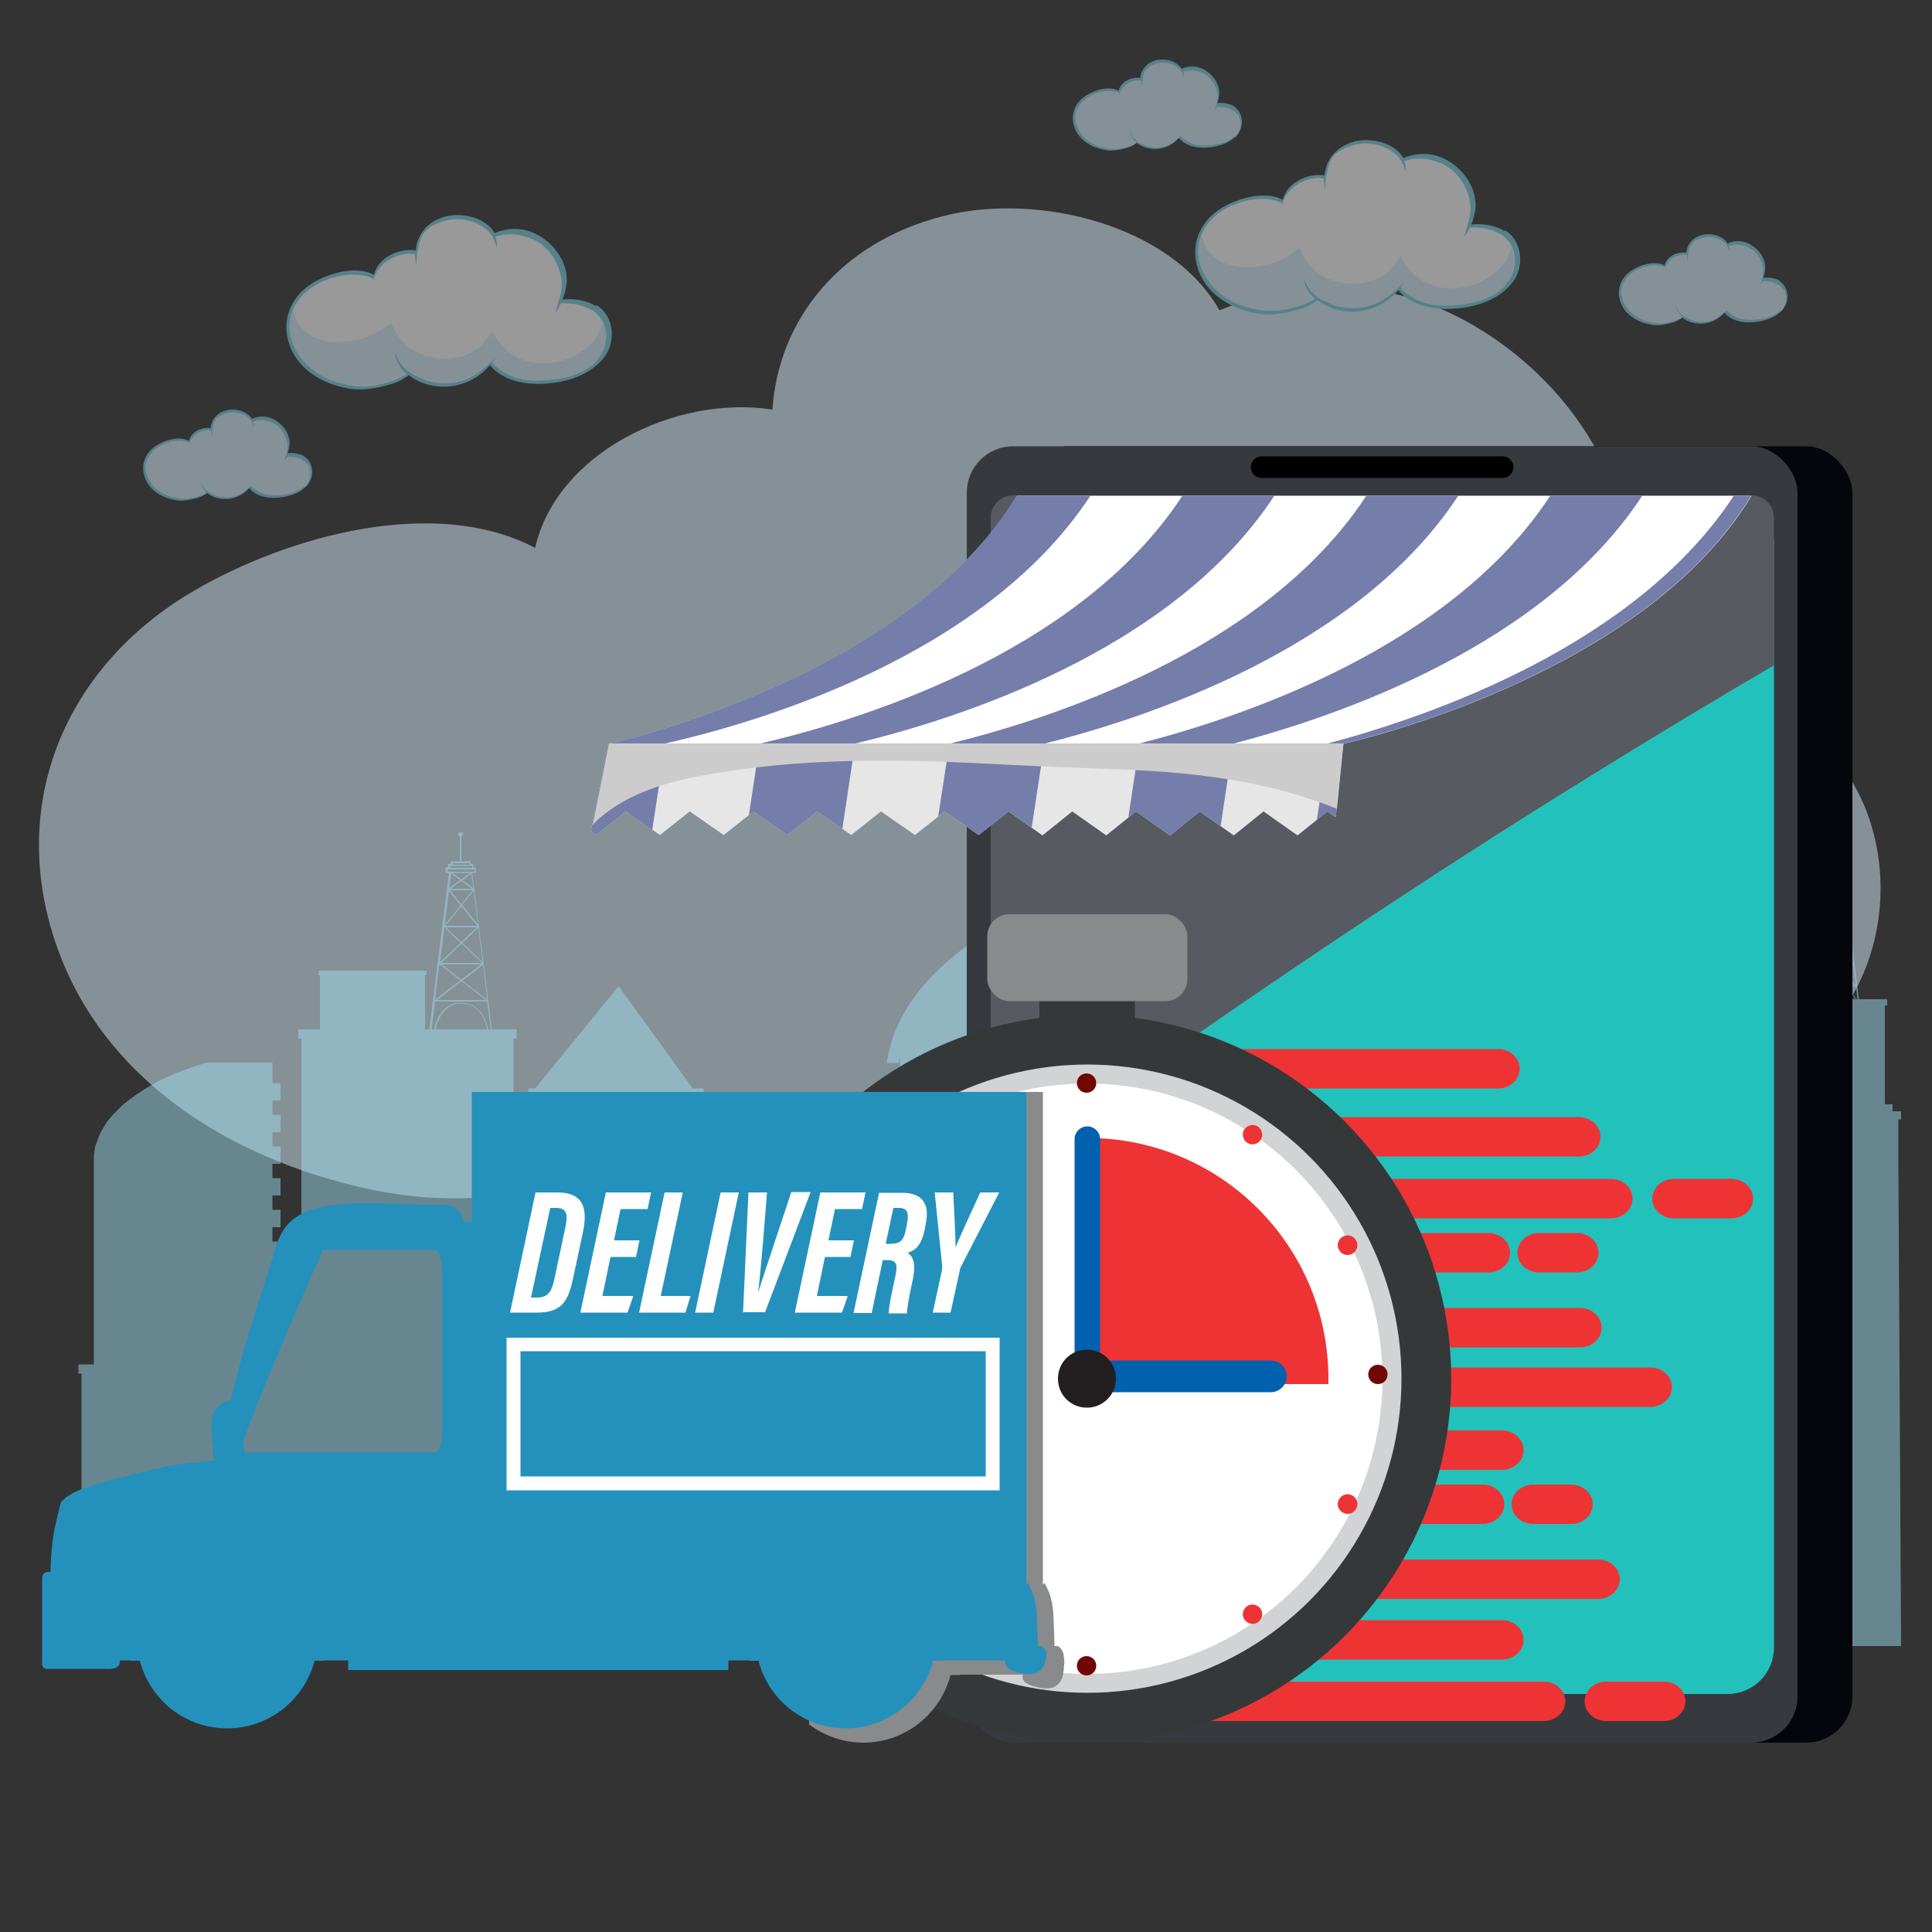 <?xml version="1.0" encoding="UTF-8"?>
<svg xmlns="http://www.w3.org/2000/svg" version="1.1" viewBox="0 0 500 500">
  <rect x="0" y="0" width="500" height="500" fill="#333333" stroke="none"/>
  <!-- Generator: Adobe Illustrator 29.1.0, SVG Export Plug-In . SVG Version: 2.1.0 Build 142)  -->
  <defs>
    <style>
      .st0 {
        mix-blend-mode: darken;
      }

      .st0, .st1 {
        fill: #888a8c;
      }

      .st2 {
        fill: #79d0e2;
      }

      .st3 {
        fill: #9fdaed;
      }

      .st3, .st4 {
        opacity: .5;
      }

      .st5 {
        fill: #ccc;
      }

      .st5, .st6 {
        mix-blend-mode: multiply;
      }

      .st7 {
        fill: #ee3335;
      }

      .st8 {
        fill: #575a60;
        mix-blend-mode: screen;
      }

      .st9 {
        fill: #fff;
      }

      .st10 {
        fill: #757eaa;
      }

      .st6, .st11 {
        fill: #d7f0fc;
      }

      .st12 {
        fill: #36393e;
      }

      .st13 {
        fill: #231f20;
      }

      .st14 {
        isolation: isolate;
      }

      .st15 {
        fill: #2491bc;
      }

      .st16 {
        fill: #23c1bb;
      }

      .st17 {
        fill: #710703;
      }

      .st18 {
        fill: #05060c;
      }

      .st19 {
        fill: #353839;
      }

      .st20 {
        fill: #0061af;
      }

      .st21 {
        fill: #d1d3d4;
      }

      .st22 {
        fill: #e6e6e6;
      }
    </style>
  </defs>
  <g class="st14">
    <g id="OBJECTS">
      <g class="st4">
        <g>
          <path class="st2" d="M154.2,79.2c-2.4-1.5-5.6-2-8.6-1.7.5-1.3.8-2.6,1-3.7.7-5.6-3.1-10.8-7.8-13.2-3.5-1.8-7.4-1.7-10.8-.3-2.2-3.9-8.3-5.4-12.6-4.3-4.7,1.2-7.5,4.7-7.8,8.8-4.4-.7-9.9,2-10.8,6.3-4.6-2.4-11.3-.5-15.5,1.9-5.5,3.2-8.4,9-6.7,15.2,1.9,7.1,8.6,11.1,15.4,12.3,3.7.7,7.3,0,10.9-1,1.6-.4,3.5-1.3,4.9-2.4,1.5,1.2,3.3,2,5.2,2.5,5.9,1.5,12-.6,15.8-5.1,3.3,4,8.9,5.1,14.1,4.8,5.7-.3,11.9-2.2,15.5-6.9,3.1-4,2.5-10.7-2-13.4Z"/>
          <path class="st9" d="M154.1,93.7c-3.8,3.8-10.2,4.7-15.2,4.8-4.4,0-8.6-1.5-11.5-4.6.4-.6.8-1.2,1.2-1.8,0,0,0-.1,0-.2-.8,1.2-2,2.3-3.2,3.2-3.8,3.6-9.1,4.9-14.5,3.5-.8-.2-1.7-.6-2.5-1-1.7-.7-3.2-1.7-4.4-3.2-1-1.3-1.7-2.7-2.2-4.2.2.9.4,1.8.7,2.7.5,1.6,1.5,2.9,2.6,4-1.9,1.3-4.5,2-6.5,2.5-3.1.8-6.3.8-9.4,0-5.5-1.2-10.4-4.3-12.9-9.4-3.2-6.5-.5-12.9,5.5-16.3,4-2.3,10.2-3.7,14.7-1.6,0,.2,0,.5,0,.7.4-1.4,1-2.7,2-3.7,1.2-1.6,3.2-2.6,5.5-3.2,1.1-.3,2.3-.3,3.4-.1,0,.9.1,1.9.4,2.9,0-1.5,0-2.9.4-4.3.2-1.3.6-2.6,1.3-3.8,1.5-2.5,5.6-3.7,8.3-3.9,2.9-.1,6.4,1,8.5,3.1,1.3,1.2,1.8,2.7,2.3,4.4,0-1.1,0-2.1-.4-2.9,3.1-1.1,6.5-.8,9.6.6,3.7,1.6,6,4.8,7.1,8.5.7,2.3.6,4.8-.2,7.1-.2.8-.5,1.6-.7,2.4-.1.4-.2.7-.3,1,.6-.7,1-1.5,1.5-2.4,2.9-.2,5.9.5,8.1,1.8,4.7,3,4.5,9.7.8,13.3Z"/>
          <path class="st6" d="M156,83.2c-.2,1.3-.7,2.5-1.4,3.6-2.4,3.9-6.9,6.3-11.3,7-4.7.8-9.6-.4-13-3.9-1.2-1.3-2.3-2.8-3-4.4-.6,1.3-1.4,2.5-2.4,3.5-2.9,2.9-7.2,4.2-11.2,3.8-4.2-.4-8.4-2.3-10.8-6-.7-1.1-1.3-2.2-1.7-3.4-2.6,2.6-6.3,4.2-9.9,4.8-3.8.7-8.2.5-11.5-1.8-2.1-1.5-3.6-3.8-4-6.3-1.2,3-1.2,6.4.5,9.8,2.5,5.1,7.3,8.3,12.9,9.4,3.1.7,6.3.7,9.4,0,2-.5,4.6-1.2,6.5-2.5-1.2-1.1-2.1-2.4-2.6-4-.3-.8-.5-1.8-.7-2.7.5,1.5,1.2,2.9,2.2,4.2,1.2,1.5,2.7,2.6,4.4,3.2.8.4,1.6.8,2.5,1,5.4,1.4,10.6,0,14.5-3.5,1.3-.9,2.4-2,3.2-3.2,0,0,0,0,0,.2-.4.6-.7,1.2-1.2,1.8,2.9,3.1,7.1,4.7,11.5,4.6,5,0,11.5-1,15.2-4.8,2.7-2.7,3.6-7.1,1.9-10.4Z"/>
        </g>
        <path class="st11" d="M100.1,308.6c21.2,3.8,41.1,0,61.5-5.6,8.9-2.4,19.5-7.1,27.9-13.8,8.5,6.8,18.7,11.6,29.2,14.3,33.3,8.7,67.7-3.5,89.5-28.7,18.6,22.6,118.8,74.7,148.4,72.8,32.2-2-1.3-58.2,19.2-84.6,17.6-22.8,13.9-60.4-11.4-75.9-13.6-8.3-31.6-11.6-48.7-9.5,2.9-7.3,4.8-14.8,5.6-21,4-31.9-17.4-61.2-44.4-74.8-19.9-10-41.8-9.4-61.3-1.5-12.5-22.1-47-30.6-71.4-24.4-26.5,6.7-42.7,26.5-44.3,50.1-25.1-3.9-55.9,11.3-61.4,35.8-26.1-13.7-63.9-3-87.8,10.8-31.3,18-47.4,50.8-37.9,86.2,10.9,40.5,48.6,62.8,87.5,69.9Z"/>
        <g>
          <path class="st2" d="M389.4,59.8c-2.4-1.5-5.6-2-8.6-1.7.5-1.3.8-2.6,1-3.7.7-5.6-3.1-10.8-7.8-13.2-3.5-1.8-7.4-1.7-10.8-.3-2.2-3.9-8.3-5.4-12.6-4.3-4.7,1.2-7.5,4.7-7.8,8.8-4.4-.7-9.9,2-10.8,6.3-4.6-2.4-11.3-.5-15.5,1.9-5.5,3.2-8.4,9-6.7,15.2,1.9,7.1,8.6,11.1,15.4,12.3,3.7.7,7.3,0,10.9-1,1.6-.4,3.5-1.3,4.9-2.4,1.5,1.2,3.3,2,5.1,2.5,5.9,1.5,12-.6,15.8-5.1,3.3,4,8.9,5.1,14.1,4.8,5.7-.3,11.9-2.2,15.5-6.9,3.1-4,2.5-10.7-2-13.4Z"/>
          <path class="st9" d="M389.2,74.2c-3.8,3.8-10.2,4.7-15.2,4.8-4.4,0-8.6-1.5-11.5-4.6.4-.6.8-1.2,1.2-1.8,0,0,0-.1,0-.2-.8,1.2-2,2.3-3.2,3.2-3.8,3.6-9.1,4.9-14.5,3.5-.8-.2-1.7-.6-2.5-1-1.7-.7-3.2-1.7-4.4-3.2-1-1.3-1.7-2.7-2.2-4.2.2.9.4,1.8.7,2.7.5,1.6,1.5,2.9,2.7,3.9-1.9,1.3-4.5,2-6.5,2.5-3.1.8-6.3.8-9.4,0-5.5-1.2-10.4-4.3-12.9-9.4-3.2-6.5-.5-12.9,5.5-16.3,4-2.3,10.2-3.7,14.7-1.6,0,.2,0,.5,0,.7.4-1.4,1-2.7,2-3.7,1.2-1.6,3.2-2.6,5.5-3.2,1.1-.3,2.3-.3,3.4-.1,0,.9.1,1.9.4,2.9,0-1.5,0-2.9.4-4.3.2-1.3.6-2.6,1.3-3.8,1.5-2.5,5.6-3.7,8.3-3.9,2.9-.1,6.4,1,8.5,3.1,1.3,1.2,1.8,2.7,2.3,4.4,0-1.1,0-2.1-.4-2.9,3.1-1.1,6.5-.8,9.6.6,3.7,1.6,6,4.8,7.1,8.5.7,2.3.6,4.8-.2,7.1-.2.8-.5,1.6-.7,2.4-.1.4-.2.7-.3,1,.6-.7,1-1.5,1.5-2.4,2.9-.2,5.9.5,8.1,1.8,4.7,3,4.5,9.7.8,13.3Z"/>
          <path class="st6" d="M391.1,63.8c-.2,1.3-.7,2.5-1.4,3.6-2.4,3.9-6.9,6.3-11.3,7-4.7.8-9.6-.4-13-3.9-1.2-1.3-2.3-2.8-3-4.4-.6,1.3-1.4,2.5-2.4,3.5-2.9,2.9-7.2,4.2-11.2,3.8-4.2-.4-8.4-2.3-10.8-6-.7-1.1-1.3-2.2-1.7-3.4-2.6,2.6-6.3,4.2-9.9,4.8-3.8.7-8.2.5-11.5-1.8-2.1-1.5-3.6-3.8-4-6.3-1.2,3-1.2,6.4.5,9.8,2.5,5.1,7.3,8.3,12.9,9.4,3.1.7,6.3.7,9.4,0,2-.5,4.6-1.2,6.5-2.5-1.2-1.1-2.1-2.4-2.7-3.9-.3-.8-.5-1.8-.7-2.7.5,1.5,1.2,2.9,2.2,4.2,1.2,1.5,2.7,2.6,4.4,3.2.8.4,1.6.8,2.5,1,5.4,1.4,10.6,0,14.5-3.5,1.3-.9,2.4-2,3.2-3.2,0,0,0,0,0,.2-.4.6-.7,1.2-1.2,1.8,2.9,3.1,7.1,4.7,11.5,4.6,5,0,11.5-1,15.2-4.8,2.7-2.7,3.6-7.1,1.9-10.4Z"/>
        </g>
        <g>
          <path class="st2" d="M319.5,27.6c-1.2-.8-2.9-1.1-4.5-.9.3-.7.4-1.4.5-1.9.4-2.9-1.6-5.6-4.1-6.9-1.8-.9-3.8-.9-5.6-.1-1.2-2-4.3-2.8-6.6-2.2-2.4.6-3.9,2.4-4.1,4.6-2.3-.4-5.1,1-5.6,3.3-2.4-1.3-5.9-.3-8.1,1-2.9,1.7-4.4,4.7-3.5,7.9,1,3.7,4.5,5.8,8,6.4,1.9.4,3.8,0,5.7-.5.8-.2,1.8-.7,2.6-1.3.8.6,1.7,1.1,2.7,1.3,3.1.8,6.2-.3,8.2-2.6,1.7,2.1,4.6,2.7,7.3,2.5,3-.2,6.2-1.2,8-3.6,1.6-2.1,1.3-5.5-1-7Z"/>
          <path class="st11" d="M319.5,35.2c-2,2-5.3,2.4-7.9,2.5-2.3,0-4.4-.8-6-2.4.2-.3.4-.6.6-.9,0,0,0,0,0,0-.4.6-1,1.2-1.7,1.7-2,1.9-4.7,2.6-7.5,1.8-.4-.1-.9-.3-1.3-.5-.9-.3-1.7-.9-2.3-1.7-.5-.7-.9-1.4-1.1-2.2,0,.5.2,1,.4,1.4.3.8.8,1.5,1.4,2.1-1,.7-2.4,1.1-3.4,1.3-1.6.4-3.3.4-4.9,0-2.9-.6-5.4-2.3-6.7-4.9-1.7-3.4-.3-6.7,2.9-8.5,2.1-1.2,5.3-1.9,7.7-.8,0,.1,0,.3,0,.4.2-.7.5-1.4,1-1.9.6-.9,1.7-1.4,2.9-1.7.6-.1,1.2-.2,1.8,0,0,.5,0,1,.2,1.5,0-.8,0-1.5.2-2.2,0-.7.3-1.4.7-2,.8-1.3,2.9-1.9,4.3-2,1.5,0,3.3.5,4.4,1.6.7.6.9,1.4,1.2,2.3,0-.6,0-1.1-.2-1.5,1.6-.6,3.4-.4,5,.3,1.9.9,3.1,2.5,3.7,4.5.3,1.2.3,2.5-.1,3.7-.1.4-.2.8-.4,1.3,0,.2-.1.4-.2.5.3-.4.5-.8.8-1.2,1.5-.1,3.1.2,4.2,1,2.5,1.6,2.3,5,.4,6.9Z"/>
          <path class="st6" d="M320.4,29.7c-.1.6-.4,1.3-.7,1.9-1.2,2-3.6,3.3-5.9,3.6-2.5.4-5-.2-6.8-2-.6-.7-1.2-1.4-1.6-2.3-.3.7-.7,1.3-1.2,1.8-1.5,1.5-3.7,2.2-5.8,2-2.2-.2-4.4-1.2-5.6-3.1-.4-.6-.7-1.2-.9-1.8-1.3,1.4-3.3,2.2-5.1,2.5-2,.4-4.3.3-6-.9-1.1-.8-1.9-2-2.1-3.3-.6,1.5-.6,3.3.3,5.1,1.3,2.7,3.8,4.3,6.7,4.9,1.6.3,3.3.3,4.9,0,1-.3,2.4-.6,3.4-1.3-.6-.6-1.1-1.2-1.4-2.1-.2-.4-.3-.9-.4-1.4.2.8.6,1.5,1.1,2.2.6.8,1.4,1.3,2.3,1.7.4.2.8.4,1.3.5,2.8.7,5.5,0,7.5-1.8.7-.5,1.2-1,1.7-1.7,0,0,0,0,0,0-.2.3-.4.6-.6.9,1.5,1.6,3.7,2.4,6,2.4,2.6,0,6-.5,7.9-2.5,1.4-1.4,1.9-3.7,1-5.4Z"/>
        </g>
        <g>
          <path class="st2" d="M460.8,72.8c-1.2-.8-2.9-1.1-4.5-.9.3-.7.4-1.4.5-1.9.4-2.9-1.6-5.6-4.1-6.9-1.8-.9-3.8-.9-5.6-.1-1.2-2-4.3-2.8-6.6-2.2-2.4.6-3.9,2.4-4.1,4.6-2.3-.4-5.1,1-5.6,3.3-2.4-1.3-5.9-.3-8.1,1-2.9,1.7-4.4,4.7-3.5,7.9,1,3.7,4.5,5.8,8,6.4,1.9.4,3.8,0,5.6-.5.8-.2,1.8-.7,2.6-1.3.8.6,1.7,1.1,2.7,1.3,3.1.8,6.2-.3,8.2-2.6,1.7,2.1,4.6,2.7,7.3,2.5,3-.2,6.2-1.2,8-3.6,1.6-2.1,1.3-5.5-1-7Z"/>
          <path class="st11" d="M460.8,80.3c-2,2-5.3,2.4-7.9,2.5-2.3,0-4.4-.8-6-2.4.2-.3.4-.6.6-.9,0,0,0,0,0,0-.4.6-1,1.2-1.7,1.7-2,1.9-4.7,2.6-7.5,1.8-.4-.1-.9-.3-1.3-.5-.9-.3-1.7-.9-2.3-1.7-.5-.7-.9-1.4-1.1-2.2,0,.5.2,1,.4,1.4.3.8.8,1.5,1.4,2.1-1,.7-2.4,1.1-3.4,1.3-1.6.4-3.3.4-4.9,0-2.9-.6-5.4-2.3-6.7-4.9-1.7-3.4-.3-6.7,2.9-8.5,2.1-1.2,5.3-1.9,7.6-.8,0,.1,0,.3,0,.4.2-.7.5-1.4,1-1.9.6-.9,1.7-1.4,2.9-1.7.6-.1,1.2-.2,1.8,0,0,.5,0,1,.2,1.5,0-.8,0-1.5.2-2.2,0-.7.3-1.4.7-2,.8-1.3,2.9-1.9,4.3-2,1.5,0,3.3.5,4.4,1.6.7.6.9,1.4,1.2,2.3,0-.6,0-1.1-.2-1.5,1.6-.6,3.4-.4,5,.3,1.9.9,3.1,2.5,3.7,4.5.3,1.2.3,2.5-.1,3.7-.1.4-.2.8-.4,1.3,0,.2-.1.4-.2.5.3-.4.5-.8.8-1.2,1.5-.1,3.1.2,4.2,1,2.5,1.6,2.3,5,.4,6.9Z"/>
          <path class="st6" d="M461.7,74.9c-.1.6-.4,1.3-.7,1.9-1.2,2-3.6,3.3-5.9,3.6-2.5.4-5-.2-6.8-2-.6-.7-1.2-1.4-1.6-2.3-.3.7-.7,1.3-1.2,1.8-1.5,1.5-3.7,2.2-5.8,2-2.2-.2-4.4-1.2-5.6-3.1-.4-.6-.7-1.2-.9-1.8-1.3,1.4-3.3,2.2-5.1,2.5-2,.4-4.3.3-6-.9-1.1-.8-1.9-2-2.1-3.3-.6,1.5-.6,3.3.3,5.1,1.3,2.7,3.8,4.3,6.7,4.9,1.6.3,3.3.3,4.9,0,1-.3,2.4-.6,3.4-1.3-.6-.6-1.1-1.2-1.4-2.1-.2-.4-.3-.9-.4-1.4.2.8.6,1.5,1.1,2.2.6.8,1.4,1.3,2.3,1.7.4.2.8.4,1.3.5,2.8.7,5.5,0,7.5-1.8.7-.5,1.2-1,1.7-1.7,0,0,0,0,0,0-.2.3-.4.6-.6.9,1.5,1.6,3.7,2.4,6,2.4,2.6,0,6-.5,7.9-2.5,1.4-1.4,1.9-3.7,1-5.4Z"/>
        </g>
        <g>
          <path class="st2" d="M78.9,118.2c-1.2-.8-2.9-1.1-4.5-.9.3-.7.4-1.4.5-1.9.4-2.9-1.6-5.6-4.1-6.9-1.8-.9-3.8-.9-5.6-.1-1.2-2-4.3-2.8-6.6-2.2-2.4.6-3.9,2.4-4.1,4.6-2.3-.4-5.1,1-5.6,3.3-2.4-1.3-5.9-.3-8.1,1-2.9,1.7-4.4,4.7-3.5,7.9,1,3.7,4.5,5.8,8,6.4,1.9.4,3.8,0,5.7-.5.8-.2,1.8-.7,2.6-1.3.8.6,1.7,1.1,2.7,1.3,3.1.8,6.2-.3,8.2-2.6,1.7,2.1,4.6,2.7,7.3,2.5,3-.2,6.2-1.2,8-3.6,1.6-2.1,1.3-5.5-1-7Z"/>
          <path class="st11" d="M78.9,125.7c-2,2-5.3,2.4-7.9,2.5-2.3,0-4.4-.8-6-2.4.2-.3.4-.6.6-.9,0,0,0,0,0,0-.4.6-1,1.2-1.7,1.7-2,1.9-4.7,2.6-7.5,1.8-.4-.1-.9-.3-1.3-.5-.9-.3-1.7-.9-2.3-1.7-.5-.7-.9-1.4-1.1-2.2,0,.5.2,1,.4,1.4.3.8.8,1.5,1.4,2.1-1,.7-2.4,1.1-3.4,1.3-1.6.4-3.3.4-4.9,0-2.9-.6-5.4-2.3-6.7-4.9-1.7-3.4-.3-6.7,2.9-8.5,2.1-1.2,5.3-1.9,7.6-.8,0,.1,0,.3,0,.4.2-.7.5-1.4,1-1.9.6-.9,1.7-1.4,2.9-1.7.6-.1,1.2-.2,1.8,0,0,.5,0,1,.2,1.5,0-.8,0-1.5.2-2.2,0-.7.3-1.4.7-2,.8-1.3,2.9-1.9,4.3-2,1.5,0,3.3.5,4.4,1.6.7.6.9,1.4,1.2,2.3,0-.6,0-1.1-.2-1.5,1.6-.6,3.4-.4,5,.3,1.9.9,3.1,2.5,3.7,4.5.3,1.2.3,2.5-.1,3.7-.1.4-.2.8-.4,1.3,0,.2-.1.4-.2.5.3-.4.5-.8.8-1.2,1.5-.1,3.1.2,4.2,1,2.5,1.6,2.3,5,.4,6.9Z"/>
          <path class="st6" d="M79.8,120.3c-.1.6-.4,1.3-.7,1.9-1.2,2-3.6,3.3-5.9,3.6-2.5.4-5-.2-6.8-2-.6-.7-1.2-1.4-1.6-2.3-.3.7-.7,1.3-1.2,1.8-1.5,1.5-3.7,2.2-5.8,2-2.2-.2-4.4-1.2-5.6-3.1-.4-.6-.7-1.2-.9-1.8-1.3,1.4-3.3,2.2-5.1,2.5-2,.4-4.3.3-6-.9-1.1-.8-1.9-2-2.1-3.3-.6,1.5-.6,3.3.3,5.1,1.3,2.7,3.8,4.3,6.7,4.9,1.6.3,3.3.3,4.9,0,1-.3,2.4-.6,3.4-1.3-.6-.6-1.1-1.2-1.4-2.1-.2-.4-.3-.9-.4-1.4.2.8.6,1.5,1.1,2.2.6.8,1.4,1.3,2.3,1.7.4.2.8.4,1.3.5,2.8.7,5.5,0,7.5-1.8.7-.5,1.2-1,1.7-1.7,0,0,0,0,0,0-.2.3-.4.6-.6.9,1.5,1.6,3.7,2.4,6,2.4,2.6,0,6-.5,7.9-2.5,1.4-1.4,1.9-3.7,1-5.4Z"/>
        </g>
      </g>
      <path class="st3" d="M21.7,426h470.3l-.7-124v-12.3h.7v-2.1h-2.2v-1.8h-2v-25.6h.6v-1.6h-7.3l-2.9-22.9h.4c0,0,0,0,0,0v-.6c0,0,0,0,0,0h-.3v-.4c0,0,0,0,0,0h-.3v-.3c0,0,0,0,0,0h-1.3v-3.8c.1,0,.3-.2.3-.3s-.2-.4-.4-.4-.4.2-.4.4.1.3.3.3v3.8h-1.3c0,0,0,0,0,0v.3h-.3c0,0,0,0,0,0v.4h-.3c0,0,0,0,0,0v.6c0,0,0,0,0,0h.4l-2.9,22.9h-7.3v1.6h.2v25.6h-1.7v1.8h-2.2v2.1h.7v57.3l-1.6,2.2h-2.5v2.6h.6l-2.3,3.1v-8.3h1v-2.8h-4.5v-64h.8v-2.3h-31v-5.4h1.3v-3.3h-46.9v3.3h1.3v42.2h-8.8v-1h-3.7v-13.7h1.2v-3.9h-2.3v-27.7h.9l-12.1-15.2h-30.1l-5,6.3v-9.1h.9v-2.7h-2.9v-2.3h-2.6v-32.9h.7v-2.1h-9.4l-3.7-29.4h.5c0,0,.1,0,.1-.1v-.7c0,0,0-.1-.1-.1h-.3v-.5c0,0,0-.1-.1-.1h-.4v-.4c0,0,0-.1-.1-.1h-1.7v-4.9c.2,0,.3-.2.3-.4s-.2-.5-.5-.5-.5.2-.5.5.1.4.3.4v4.9h-1.6c0,0-.1,0-.1.1v.4h-.4c0,0-.1,0-.1.1v.5h-.3c0,0-.1,0-.1.1v.7c0,0,0,.1.1.1h.5l-3.7,29.4h-9.4v2.1h.3v16.2c-5.7,1.9-14.1,5-22.7,9.7-18.8,10.2-29.7,23-31.6,37.1h3.1c0-.5.2-1.1.3-1.6v23.6h-51.5v-13.4h.7v-2h-2.8l-19.2-26.5-21.6,26.5h-1.8v2h.7v56.1h-4.5v-71h.8v-2.4h-6.4l-5.1-40.5h.7c0,0,.2,0,.2-.2v-1c0,0,0-.2-.2-.2h-.4v-.7c0,0,0-.2-.2-.2h-.5v-.5c0,0,0-.2-.2-.2h-2.2v-6.5c.2,0,.4-.3.4-.5s-.3-.6-.6-.6-.6.3-.6.6.2.5.4.5v6.5h-2.2c0,0-.2,0-.2.2v.5h-.5c0,0-.2,0-.2.2v.7h-.4c0,0-.2,0-.2.2v1c0,0,0,.2.2.2h.7l-5.1,40.5h-1.1v-14h.4v-1.2h-28v1.2h.4v14h-5.6v2.4h.8v61.3h-.5l-4.9,2.7v-3.3h-2.1v-3.7h2.1v-4.5h-2.1v-3.7h2.1v-4.5h-2.1v-3.7h2.1v-4.5h-2.1v-3.7h2.1v-4.5h-2.1v-3.7h2.1v-4.5h-2.1v-3.7h2.1v-4.5h-2.1v-5.3h-16.4s-.1,0-.3,0c0,0-.1,0-.2,0-.2,0-.4,0-.6.2-.1,0-.3,0-.5.1-.3,0-.5.2-.9.3-.2,0-.4.1-.7.2-.3.1-.7.2-1.1.4-.3,0-.6.2-.9.3-.4.1-.8.3-1.2.4-.3.1-.7.3-1,.4-.4.2-.8.3-1.3.5-.4.2-.8.3-1.1.5-.4.2-.9.4-1.4.6-.4.2-.8.4-1.2.6-.5.2-.9.5-1.4.7-.4.2-.8.4-1.2.7-.5.3-.9.5-1.4.8-.4.2-.8.5-1.2.8-.5.3-.9.6-1.4.9-.4.3-.8.6-1.2.9-.4.3-.9.7-1.3,1-.4.3-.8.6-1.1.9-.4.4-.8.8-1.2,1.2-.3.3-.7.7-1,1-.4.4-.7.9-1.1,1.3-.3.4-.6.7-.8,1.1-.3.5-.6,1-.9,1.5-.2.4-.4.7-.6,1.1-.3.6-.5,1.3-.8,2,0,.3-.2.5-.3.8,0,0,0,0,0,0h0c-.3,1-.4,2-.5,3.1v53.8h-4v2.4h.8v70.2ZM472.7,258.6c0-.3.2-.6.4-.9.7-1.4,1.8-2.1,3.2-2.1s.1,0,.2,0c1.4,0,2.5.8,3.2,2.2.1.3.3.6.3.8h-7.4ZM480.3,254.9l-3.8-2.9,3.1-2.4.7,5.3ZM478,238.1h-3.3l1.6-1.2,1.6,1.2ZM475,235.7h2.7l-1.4,1-1.4-1ZM478.1,238.3l-1.7,2.1-1.7-2.1h3.4ZM478.8,243.7h-4.8l2.4-3,2.4,3ZM478.8,243.9l-2.4,2.2-2.4-2.2h4.7ZM479.5,249.4h-6.2l3.1-2.9,3.1,2.9ZM479.4,249.6l-3,2.3-3-2.3h6ZM480.1,255h-7.5l3.7-2.9,3.7,2.9ZM479.6,249.2l-3.1-2.9,2.4-2.3.7,5.2ZM478.9,243.6l-2.4-3,1.7-2.2.6,5.2ZM478.2,238l-1.6-1.2,1.4-1,.3,2.2ZM474.7,234.6h3.4v.3h-3.4v-.3ZM474.3,235.5v-.4h4.1v.4h-4.1ZM474.8,235.8l1.4,1-1.6,1.2.3-2.2ZM474.5,238.4l1.7,2.2-2.4,3,.6-5.2ZM473.8,244l2.4,2.3-3.1,2.9.7-5.3ZM473.1,249.6l3.1,2.4-3.8,2.9.7-5.3ZM472.4,255.2h0s7.9,0,7.9,0l.4,3.4h-.5c0-.3-.2-.6-.4-.9-.7-1.4-1.9-2.2-3.4-2.3-1.6,0-2.8.7-3.6,2.2-.2.3-.3.7-.4,1h-.5l.4-3.4ZM293.9,210c.1-.4.3-.7.5-1.1,1-1.8,2.3-2.8,4.1-2.8s.2,0,.3,0c1.8,0,3.2,1.1,4.1,2.8.2.4.3.7.4,1.1h-9.4ZM303.7,205.3l-4.8-3.7,4-3.1.8,6.8ZM300.7,183.7h-4.2l2.1-1.5,2.1,1.5ZM296.9,180.7h3.5l-1.7,1.3-1.8-1.3ZM300.8,184l-2.2,2.7-2.2-2.7h4.4ZM301.7,191h-6.2l3.1-3.8,3.1,3.8ZM301.7,191.2l-3,2.9-3-2.9h6ZM302.6,198.2h-7.9l4-3.8,4,3.8ZM302.5,198.5l-3.9,3-3.9-3h7.7ZM303.5,205.5h-9.6l4.8-3.7,4.8,3.7ZM302.8,198l-3.9-3.7,3.1-2.9.8,6.7ZM301.9,190.8l-3.1-3.8,2.2-2.8.8,6.6ZM301,183.6l-2.1-1.5,1.8-1.3.3,2.8ZM297,178.7h3.3v.3h-3.3v-.3ZM296.5,179.3h4.3v.4h-4.3v-.4ZM296,180.4v-.5h5.2v.5h-5.2ZM296.7,180.8l1.8,1.3-2.1,1.5.4-2.8ZM296.2,184.2l2.2,2.8-3.1,3.8.8-6.6ZM295.3,191.3l3.1,3-4,3.8.9-6.8ZM294.4,198.5l4,3.1-4.9,3.8.9-6.8ZM293.5,205.7h0s0,0,0,0h10.2l.5,4.3h-.7c-.1-.4-.3-.8-.5-1.2-.9-1.8-2.4-2.9-4.3-3-2-.1-3.6.9-4.7,2.9-.2.4-.4.9-.5,1.3h-.6l.5-4.3ZM112.7,266.4c.2-.7.5-1.8,1.1-3,1.3-2.4,3.1-3.7,5.5-3.7s.3,0,.4,0c2.4.1,4.2,1.4,5.4,3.8.6,1.1.8,2.2,1,2.9h-13.3ZM126.1,258.7l-6.4-4.9,5.3-4.1,1.1,9ZM122.2,230h-5.6l2.8-2,2.8,2ZM117.1,225.9h4.6l-2.3,1.7-2.3-1.7ZM122.3,230.4l-2.9,3.6-2.9-3.6h5.9ZM119.4,234.5l4.1,5.1h-8.2l4.1-5.1ZM123.4,240l-4,3.8-4-3.8h8ZM124.7,249.2h-10.5l5.3-5,5.3,5ZM124.5,249.6l-5.1,3.9-5.1-3.9h10.3ZM125.8,258.8h-12.7l6.3-4.9,6.4,4.9ZM124.9,249l-5.2-5,4.1-3.9,1.1,8.9ZM123.7,239.3l-4.1-5.1,3-3.7,1.1,8.8ZM122.5,229.8l-2.8-2,2.3-1.7.5,3.7ZM117.2,223.4h4.4v.4h-4.4v-.4ZM116.5,224.1h5.7v.5h-5.7v-.5ZM115.9,225.6v-.6h6.9v.6h-6.9ZM116.8,226.1l2.3,1.7-2.8,2,.5-3.7ZM116.2,230.6l3,3.7-4.1,5.1,1.1-8.8ZM115,240l4.2,4-5.3,5,1.1-9ZM113.8,249.6l5.3,4.1-6.5,5,1.1-9.1ZM112.6,259.2s0,0,0,0h0s13.5,0,13.5,0l.9,7.2h-.7c-.1-.7-.4-1.8-1-3-1.2-2.4-3.2-3.8-5.7-3.9-2.7-.1-4.8,1.2-6.2,3.8-.6,1.2-1,2.4-1.1,3.1h-.6l.9-7.2Z"/>
      <g>
        <g>
          <g>
            <rect class="st18" x="264.4" y="115.5" width="215" height="335.5" rx="12" ry="12"/>
            <rect class="st12" x="250.2" y="115.5" width="215" height="335.5" rx="12" ry="12"/>
            <rect class="st16" x="256.4" y="128.2" width="202.7" height="310.2" rx="12" ry="12"/>
            <path class="st8" d="M306.6,269.9c34.5-24,69.7-47.3,105.5-69.4,15.5-9.6,31.2-19.1,47-28.3v-38.3c0-3.1-2.6-5.7-5.7-5.7h-191.3c-3.1,0-5.7,2.6-5.7,5.7v172.1c16.6-12.3,33.3-24.3,50.2-36.1Z"/>
          </g>
          <path d="M388.9,123.7h-62.4c-1.5,0-2.8-1.3-2.8-2.8h0c0-1.5,1.3-2.8,2.8-2.8h62.4c1.5,0,2.8,1.3,2.8,2.8h0c0,1.5-1.3,2.8-2.8,2.8Z"/>
        </g>
        <g>
          <g>
            <path class="st9" d="M453.3,128.3h-190.1c-28.7,47.5-105.7,64.2-105.7,64.2h190.1s77-16.7,105.7-64.2Z"/>
            <g>
              <path class="st10" d="M329.8,128.3h-23.8c-27.1,41.4-85.3,58.6-109.6,64.2h24.6c24.9-5.9,82.1-23.4,108.8-64.2Z"/>
              <path class="st10" d="M282.2,128.3h-19.1c-28.7,47.5-105.7,64.2-105.7,64.2h14.4c23.5-5.3,82.9-22.3,110.4-64.2Z"/>
              <path class="st10" d="M343.4,192.5h4.1s77-16.7,105.7-64.2h-4.5c-25.3,38.6-78.2,57-105.4,64.2Z"/>
              <path class="st10" d="M425,128.3h-23.8c-25.8,39.4-80.3,57.5-106.7,64.2h24.5c26.8-7,80.5-25.2,106-64.2Z"/>
              <path class="st10" d="M377.4,128.3h-23.8c-26.4,40.3-82.6,58-108,64.2h24.5c26-6.5,81.2-24.4,107.3-64.2Z"/>
            </g>
          </g>
          <g>
            <polygon class="st22" points="345.7 211.5 347.6 192.5 157.4 192.5 152.9 215.2 154.3 216.1 162 210 170.8 216.1 178.5 210 187.3 216.1 195 210 203.8 216.1 211.5 210 220.3 216.1 228 210 236.8 216.1 244.5 210 253.3 216.1 261 210 269.8 216.2 277.5 210 286.3 216.2 294 210 302.8 216.2 310.5 210 319.3 216.2 327 210 335.8 216.2 343.5 210 345.7 211.5"/>
            <g>
              <polygon class="st10" points="245.7 192.5 242.8 211.3 244.5 210 253.3 216.1 261 210 267 214.2 270.3 192.5 245.7 192.5"/>
              <polygon class="st10" points="157.4 192.5 152.9 215.2 154.3 216.1 162 210 168.8 214.8 172.2 192.5 157.4 192.5"/>
              <polygon class="st10" points="196.6 192.5 193.8 211 195 210 203.8 216.1 211.5 210 218 214.5 221.3 192.5 196.6 192.5"/>
              <polygon class="st10" points="343.8 192.5 340.8 212.2 343.5 210 345.7 211.5 347.6 192.5 343.8 192.5"/>
              <polygon class="st10" points="294.9 192.5 292 211.6 294 210 302.8 216.2 310.5 210 315.9 213.8 319.1 192.5 294.9 192.5"/>
            </g>
            <path class="st5" d="M155.1,211.8c9.7-8.4,22.7-10.6,34.7-12.4,18.3-2.7,37-2.9,55.8-2.2,10.1.4,20.2,1,30.3,1.4,10.2.4,20.3.6,30.5,1.6,9.6,1,19.3,2.5,28.9,5.4,3.6,1.1,7.2,2.3,10.7,3.7l1.7-16.9h-190.1s-4.2,21.1-4.2,21.1c.6-.7,1.2-1.3,1.9-1.9Z"/>
          </g>
        </g>
      </g>
      <g>
        <g>
          <path class="st7" d="M258,276.6c0,2.8,2.5,5.1,5.6,5.1h124.1c3.1,0,5.6-2.3,5.6-5.1s-2.5-5.1-5.6-5.1h-124.1c-3.1,0-5.6,2.3-5.6,5.1Z"/>
          <path class="st7" d="M278.9,294.2c0,2.8,2.5,5.1,5.6,5.1h124.1c3.1,0,5.6-2.3,5.6-5.1s-2.5-5.1-5.6-5.1h-124.1c-3.1,0-5.6,2.3-5.6,5.1Z"/>
          <path class="st7" d="M294.4,324.2c0,2.8,2.5,5.1,5.6,5.1h85.2c3.1,0,5.6-2.3,5.6-5.1s-2.5-5.1-5.6-5.1h-85.2c-3.1,0-5.6,2.3-5.6,5.1Z"/>
          <path class="st7" d="M392.7,324.2c0,2.8,2.5,5.1,5.6,5.1h9.8c3.1,0,5.6-2.3,5.6-5.1s-2.5-5.1-5.6-5.1h-9.8c-3.1,0-5.6,2.3-5.6,5.1Z"/>
          <path class="st7" d="M287.2,310.2c0,2.8,2.5,5.1,5.6,5.1h124.1c3.1,0,5.6-2.3,5.6-5.1s-2.5-5.1-5.6-5.1h-124.1c-3.1,0-5.6,2.3-5.6,5.1Z"/>
          <path class="st7" d="M427.6,310.2c0,2.8,2.5,5.1,5.6,5.1h14.9c3.1,0,5.6-2.3,5.6-5.1s-2.5-5.1-5.6-5.1h-14.9c-3.1,0-5.6,2.3-5.6,5.1Z"/>
        </g>
        <g>
          <path class="st7" d="M279.2,343.6c0,2.8,2.5,5.1,5.6,5.1h124.1c3.1,0,5.6-2.3,5.6-5.1s-2.5-5.1-5.6-5.1h-124.1c-3.1,0-5.6,2.3-5.6,5.1Z"/>
          <path class="st7" d="M297.4,359c0,2.8,2.5,5.1,5.6,5.1h124.1c3.1,0,5.6-2.3,5.6-5.1s-2.5-5.1-5.6-5.1h-124.1c-3.1,0-5.6,2.3-5.6,5.1Z"/>
          <path class="st7" d="M292.9,389.3c0,2.8,2.5,5.1,5.6,5.1h85.2c3.1,0,5.6-2.3,5.6-5.1s-2.5-5.1-5.6-5.1h-85.2c-3.1,0-5.6,2.3-5.6,5.1Z"/>
          <path class="st7" d="M391.2,389.3c0,2.8,2.5,5.1,5.6,5.1h9.8c3.1,0,5.6-2.3,5.6-5.1s-2.5-5.1-5.6-5.1h-9.8c-3.1,0-5.6,2.3-5.6,5.1Z"/>
          <path class="st7" d="M259,375.3c0,2.8,2.5,5.1,5.6,5.1h124.1c3.1,0,5.6-2.3,5.6-5.1s-2.5-5.1-5.6-5.1h-124.1c-3.1,0-5.6,2.3-5.6,5.1Z"/>
        </g>
        <g>
          <path class="st7" d="M283.9,408.7c0,2.8,2.5,5.1,5.6,5.1h124.1c3.1,0,5.6-2.3,5.6-5.1s-2.5-5.1-5.6-5.1h-124.1c-3.1,0-5.6,2.3-5.6,5.1Z"/>
          <path class="st7" d="M259,424.4c0,2.8,2.5,5.1,5.6,5.1h124.1c3.1,0,5.6-2.3,5.6-5.1s-2.5-5.1-5.6-5.1h-124.1c-3.1,0-5.6,2.3-5.6,5.1Z"/>
          <path class="st7" d="M269.8,440.3c0,2.8,2.5,5.1,5.6,5.1h124.1c3.1,0,5.6-2.3,5.6-5.1s-2.5-5.1-5.6-5.1h-124.1c-3.1,0-5.6,2.3-5.6,5.1Z"/>
          <path class="st7" d="M410.1,440.3c0,2.8,2.5,5.1,5.6,5.1h14.9c3.1,0,5.6-2.3,5.6-5.1s-2.5-5.1-5.6-5.1h-14.9c-3.1,0-5.6,2.3-5.6,5.1Z"/>
        </g>
      </g>
      <g>
        <g>
          <path class="st19" d="M274.4,251.9h13.9c3,0,5.4,2.4,5.4,5.4v10.5c0,3-2.4,5.4-5.4,5.4h-13.9c-3,0-5.4-2.4-5.4-5.4v-10.5c0-3,2.4-5.4,5.4-5.4Z"/>
          <rect class="st1" x="255.5" y="236.6" width="51.8" height="22.5" rx="5.7" ry="5.7"/>
        </g>
        <g>
          <circle class="st19" cx="281.4" cy="356.8" r="94.2" transform="translate(-169.9 303.5) rotate(-45)"/>
          <circle class="st21" cx="281.4" cy="356.8" r="81.3"/>
          <circle class="st9" cx="281.4" cy="356.8" r="76.4" transform="translate(-169.9 303.5) rotate(-45)"/>
          <circle class="st9" cx="281.4" cy="356.8" r="62.4"/>
          <path class="st7" d="M343.8,358.2c0-.4,0-.9,0-1.3,0-34.5-27.9-62.4-62.4-62.4s-.2,0-.3,0v63.7h62.7Z"/>
          <g>
            <path class="st17" d="M281.2,282.8h0c-1.4,0-2.5-1.1-2.5-2.5h0c0-1.4,1.1-2.5,2.5-2.5h0c1.4,0,2.5,1.1,2.5,2.5h0c0,1.4-1.1,2.5-2.5,2.5Z"/>
            <path class="st17" d="M281.2,433.6h0c-1.4,0-2.5-1.1-2.5-2.5h0c0-1.4,1.1-2.5,2.5-2.5h0c1.4,0,2.5,1.1,2.5,2.5h0c0,1.4-1.1,2.5-2.5,2.5Z"/>
          </g>
          <g>
            <path class="st17" d="M354.1,355.7h0c0-1.4,1.1-2.5,2.5-2.5h0c1.4,0,2.5,1.1,2.5,2.5h0c0,1.4-1.1,2.5-2.5,2.5h0c-1.4,0-2.5-1.1-2.5-2.5Z"/>
            <path class="st17" d="M203.3,355.7h0c0-1.4,1.1-2.5,2.5-2.5h0c1.4,0,2.5,1.1,2.5,2.5h0c0,1.4-1.1,2.5-2.5,2.5h0c-1.4,0-2.5-1.1-2.5-2.5Z"/>
          </g>
          <g>
            <path class="st7" d="M322.7,415.7h0c1.1-.8,2.7-.5,3.5.6h0c.8,1.1.5,2.7-.6,3.5h0c-1.1.8-2.7.5-3.5-.6h0c-.8-1.1-.5-2.7.6-3.5Z"/>
            <path class="st7" d="M236.9,291.6h0c1.1-.8,2.7-.5,3.5.6h0c.8,1.1.5,2.7-.6,3.5h0c-1.1.8-2.7.5-3.5-.6h0c-.8-1.1-.5-2.7.6-3.5Z"/>
          </g>
          <g>
            <path class="st7" d="M346.5,388.1h0c.6-1.2,2.1-1.8,3.4-1.1h0c1.2.6,1.8,2.1,1.1,3.4h0c-.6,1.2-2.1,1.8-3.4,1.1h0c-1.2-.6-1.8-2.1-1.1-3.4Z"/>
            <path class="st7" d="M211.4,321.1h0c.6-1.2,2.1-1.8,3.4-1.1h0c1.2.6,1.8,2.1,1.1,3.4h0c-.6,1.2-2.1,1.8-3.4,1.1h0c-1.2-.6-1.8-2.1-1.1-3.4Z"/>
          </g>
          <g>
            <path class="st7" d="M239.8,415.7h0c-1.1-.8-2.7-.5-3.5.6h0c-.8,1.1-.5,2.7.6,3.5h0c1.1.8,2.7.5,3.5-.6h0c.8-1.1.5-2.7-.6-3.5Z"/>
            <path class="st7" d="M325.6,291.6h0c-1.1-.8-2.7-.5-3.5.6h0c-.8,1.1-.5,2.7.6,3.5h0c1.1.8,2.7.5,3.5-.6h0c.8-1.1.5-2.7-.6-3.5Z"/>
          </g>
          <g>
            <path class="st7" d="M215.9,388.1h0c-.6-1.2-2.1-1.8-3.4-1.1h0c-1.2.6-1.8,2.1-1.1,3.4h0c.6,1.2,2.1,1.8,3.4,1.1h0c1.2-.6,1.8-2.1,1.1-3.4Z"/>
            <path class="st7" d="M351,321.1h0c-.6-1.2-2.1-1.8-3.4-1.1h0c-1.2.6-1.8,2.1-1.1,3.4h0c.6,1.2,2.1,1.8,3.4,1.1h0c1.2-.6,1.8-2.1,1.1-3.4Z"/>
          </g>
          <g>
            <g>
              <path class="st20" d="M281.4,359.6h0c-1.8,0-3.3-1.5-3.3-3.3v-61.5c0-1.8,1.5-3.3,3.3-3.3h0c1.8,0,3.3,1.5,3.3,3.3v61.5c0,1.8-1.5,3.3-3.3,3.3Z"/>
              <path class="st20" d="M328.9,360.3h-45.3c-2.3,0-4.1-1.9-4.1-4.1h0c0-2.3,1.9-4.1,4.1-4.1h45.3c2.3,0,4.1,1.9,4.1,4.1h0c0,2.3-1.9,4.1-4.1,4.1Z"/>
            </g>
            <path class="st13" d="M288.8,356.8c0,4.1-3.3,7.5-7.5,7.5s-7.5-3.3-7.5-7.5,3.3-7.5,7.5-7.5,7.5,3.3,7.5,7.5Z"/>
          </g>
        </g>
      </g>
      <path class="st0" d="M275.3,428.3c-.2-.8-.5-1.5-1-1.9,0,0,0,0,0,0,0,0,0,0,0,0,0,0-.1-.1-.2-.2,0,0,0,0,0,0-.2-.1-.3-.2-.5-.2,0,0,0,0,0,0,0,0-.2,0-.3,0,0,0-.2,0-.4,0,0-1-.1-3.3-.2-6.2-.1-3.8-.5-6.5-1.8-9-.1-.2-.3-.6-.5-1.1-.2.1-.3.3-.5.4v-127.5h-60.5v163.7c3.9,2.9,8.8,4.7,14,4.7,10.9,0,20-7.5,22.6-17.5h2.5s0,0,0-.1h16.2c-.1.7-.4,2,2.5,2.9,2.9.9,4.9.9,6.1,0,1.2-.9,1.6-1.7,1.9-3.4,0-.2,0-.4.1-.6,0,0,0-.1,0-.2,0-.2,0-.3,0-.5,0,0,0,0,0,0,0,0,0,0,0,0,.2-1.1.2-2.1,0-3Z"/>
      <path class="st15" d="M271,428.3c-.2-.8-.5-1.5-1-1.9,0,0,0,0,0,0,0,0,0,0,0,0,0,0-.1-.1-.2-.2,0,0,0,0,0,0-.2-.1-.3-.2-.5-.2,0,0,0,0,0,0,0,0-.2,0-.3,0,0,0-.2,0-.4,0,0-1-.1-3.3-.2-6.2-.1-3.8-.5-6.5-1.8-9-.1-.2-.3-.6-.5-1.1-.2.1-.3.3-.5.4v-127.5H122.1v33.6h-2.2v-.4c0-.9-.4-1.7-1-2.3-1-1-2.5-1.7-3.8-1.7-15.1,0-23.2-1.2-32,.6-8.9,1.9-10.8,6.9-12.3,12.3-1.1,4-7.3,21.3-11.1,37.7-1.7.4-3.4,1.2-4.2,2.7-1,2-.8,4.3-.6,7.3,0,.7.1,1.3.2,1.9,0,0,0,0,0,0,0,.1,0,.2,0,.3,0,0,0,0,0,.1,0,0,0,.2,0,.3,0,0,0,.1,0,.2,0,0,0,.2,0,.2,0,.1,0,.2,0,.4,0,0,0,0,0,.1,0,0,0,.2,0,.2,0,0,0,0,0,.1,0,0,0,.1,0,.2,0,0,0,0,0,.1,0,0,0,.1,0,.2,0,0,0,0,0,.1,0,0,0,.2.1.2,0,0,0,0,0,0,0,0,.1.2.2.3,0,0,0,0,0,0,0,0,0,.1.1.2,0,0,0,0,0,0,0,0,0,0,.2.1,0,0,0,0,0,0,0,0,.1,0,.2.1,0,0,0,0,0,0,0,0,0,0,0,0,0,0,0,0,0,.1,0,0-.9.2-2.3.4,0,0,0,0,0,0-.1,0-.2,0-.4,0,0,0,0,0,0,0-.1,0-.2,0-.4,0,0,0,0,0,0,0-.4,0-.8.2-1.3.3,0,0-.1,0-.2,0-.1,0-.2,0-.3,0,0,0-.2,0-.3,0-.1,0-.2,0-.3,0-.1,0-.2,0-.3,0,0,0-.2,0-.3,0-.1,0-.3,0-.4,0,0,0-.2,0-.3,0-.2,0-.3,0-.5.1,0,0-.1,0-.2,0-.2,0-.5.1-.7.2,0,0-.1,0-.2,0-.2,0-.4,0-.6.1,0,0-.2,0-.2,0-.2,0-.4,0-.5.1,0,0-.2,0-.2,0-.2,0-.4,0-.6.1,0,0-.2,0-.2,0-.2,0-.4,0-.6.1,0,0-.1,0-.2,0-.5.1-1.1.3-1.7.4,0,0,0,0-.1,0-.2,0-.5.1-.7.2,0,0-.1,0-.2,0-.2,0-.4.1-.7.2,0,0-.1,0-.2,0-.2,0-.5.1-.7.2,0,0-.1,0-.2,0-.3,0-.5.1-.8.2,0,0,0,0,0,0-.6.2-1.2.3-1.8.5,0,0,0,0-.1,0-.3,0-.5.1-.8.2,0,0-.1,0-.2,0-.2,0-.5.1-.7.2,0,0-.1,0-.2,0-.2,0-.5.1-.7.2,0,0-.1,0-.2,0-.9.3-1.8.5-2.7.8,0,0-.1,0-.2,0-.2,0-.5.1-.7.2,0,0-.1,0-.2,0-.2,0-.4.1-.7.2,0,0-.1,0-.2,0-.2,0-.5.2-.7.2,0,0,0,0-.1,0-.6.2-1.1.4-1.7.6,0,0,0,0,0,0-.2,0-.5.2-.7.3,0,0-.1,0-.2,0-.2,0-.4.1-.6.2,0,0-.2,0-.2,0-.2,0-.4.1-.6.2,0,0-.1,0-.2,0-.2,0-.4.2-.6.2,0,0,0,0-.1,0-.5.2-1,.4-1.5.6,0,0-.1,0-.2,0-.2,0-.4.2-.5.2,0,0-.1,0-.2,0-.2,0-.3.1-.5.2,0,0-.1,0-.2.1-.2,0-.3.1-.4.2,0,0-.1,0-.2,0-.2,0-.3.2-.5.3,0,0,0,0-.1,0-.2.1-.4.2-.6.3,0,0,0,0,0,0-.2,0-.3.2-.5.3,0,0-.1,0-.2.1-.1,0-.2.1-.3.2,0,0-.1,0-.2.1-.1,0-.2.1-.3.2,0,0-.1,0-.2.1-.1,0-.2.1-.3.2,0,0,0,0-.1.1-.1,0-.2.2-.3.3,0,0,0,0,0,0-.1.1-.2.2-.4.3,0,0,0,0,0,0,0,0-.2.2-.2.2,0,0,0,0-.1.1,0,0-.1.1-.2.2,0,0,0,0,0,.1,0,0,0,.1-.1.2,0,0,0,0,0,.1,0,0,0,.2-.1.2,0,0,0,0,0,.1,0,.1,0,.2-.1.3,0,0,0,0,0,0,0,.1,0,.3-.1.4,0,0,0,0,0,0,0,.1,0,.3-.1.5,0,0,0,0,0,0,0,.2,0,.3-.1.5,0,0,0,0,0,0-.1.5-.3,1-.4,1.6h0c-.6,2.3-1.4,5.8-1.7,12.5,0,0,0,0,0,0,0,.5,0,1.1,0,1.6h-.7s-1.4,0-1.5,1.6c0,1.6,0,21.6,0,21.6,0,0-.3,1.8,1.1,1.9h15.4s3.6.5,3.6-1.9v-.3h2.7s0,0,0,.1h2.5c2.6,10.1,11.7,17.5,22.6,17.5s20-7.5,22.6-17.5h2.5s0,0,0-.1h6.2v2.5h98.4v-2.5h5.3s0,0,0,.1h2.5c2.6,10.1,11.7,17.5,22.6,17.5s20-7.5,22.6-17.5h2.5s0,0,0-.1h16.2c-.1.7-.4,2,2.5,2.9,2.9.9,4.9.9,6.1,0,1.2-.9,1.6-1.7,1.9-3.4,0-.2,0-.4.1-.6,0,0,0-.1,0-.2,0-.2,0-.3,0-.5,0,0,0,0,0,0,0,0,0,0,0,0,.2-1.1.2-2.1,0-3ZM112.8,375.9h-49.3c-.5-.9-.6-2.1-.5-3.2,6.7-17.9,15.5-37.6,20.6-49.2h28.9c2.2.3,2,7.3,2,7.6v39.4c0,4.8-1.7,5.4-1.8,5.5Z"/>
      <path class="st9" d="M258.7,385.7h-127.6v-39.5h127.6v39.5ZM134.7,382.1h120.4v-32.4h-120.4v32.4Z"/>
      <g>
        <path class="st9" d="M138.6,308.6h5.6c6.9,0,8,4.2,6.6,10.6l-2.5,11.7c-1.2,5.5-2.7,8.8-9.2,8.8h-7.1l6.6-31.1ZM137.5,335.8h1.5c2.8,0,3.8-1.5,4.5-4.9l2.8-13.2c.7-3.3.5-5.1-2.4-5.1h-1.5l-5,23.3Z"/>
        <path class="st9" d="M164.6,325.3h-6.6l-2.1,10.1h8l-1.5,4.3h-12.2l6.6-31.1h11.7l-.9,4.3h-7l-1.7,8.1h6.6l-.9,4.3Z"/>
        <path class="st9" d="M172,308.6h4.7l-5.7,26.8h7.7l-1.3,4.3h-12l6.6-31.1Z"/>
        <path class="st9" d="M191.2,308.6l-6.6,31.1h-4.7l6.6-31.1h4.7Z"/>
        <path class="st9" d="M192.3,339.7l1.4-31.1h4.8l-1,12.5c-.4,4.2-.9,10.4-1.3,13.5h0c1-3.4,3-9.1,4.4-13.5l4.2-12.6h5l-11.8,31.1h-5.8Z"/>
        <path class="st9" d="M220.1,325.3h-6.6l-2.1,10.1h8l-1.5,4.3h-12.2l6.6-31.1h11.7l-.9,4.3h-7l-1.7,8.1h6.6l-.9,4.3Z"/>
        <path class="st9" d="M228.5,325.9l-2.9,13.9h-4.7l6.6-31.1h6c4.9,0,7.2,2.6,6.1,7.9l-.3,1.7c-.9,4.2-2.6,5.4-4.4,5.9,1.2.9,2.3,2.3,1.3,7.1-.6,2.6-1.4,6.7-1.5,8.6h-4.7c0-1.9.9-5.8,1.7-9.5.7-3.2.3-4.3-2.1-4.3h-1.2ZM229.3,321.9h1c2.7,0,3.6-.8,4.2-4l.3-1.6c.4-2.4.1-3.7-2.3-3.7h-1.3l-2,9.4Z"/>
        <path class="st9" d="M241.4,339.7l2.4-11.1c0-.4.1-1,0-1.3l-1.9-18.7h4.8c.2,3.8.6,12,.6,14.2h0c1.3-3.1,4.2-9.5,6.4-14.2h4.9l-10,19.4c-.1.2-.2.6-.3,1.2l-2.3,10.5h-4.7Z"/>
      </g>
    </g>
  </g>
</svg>